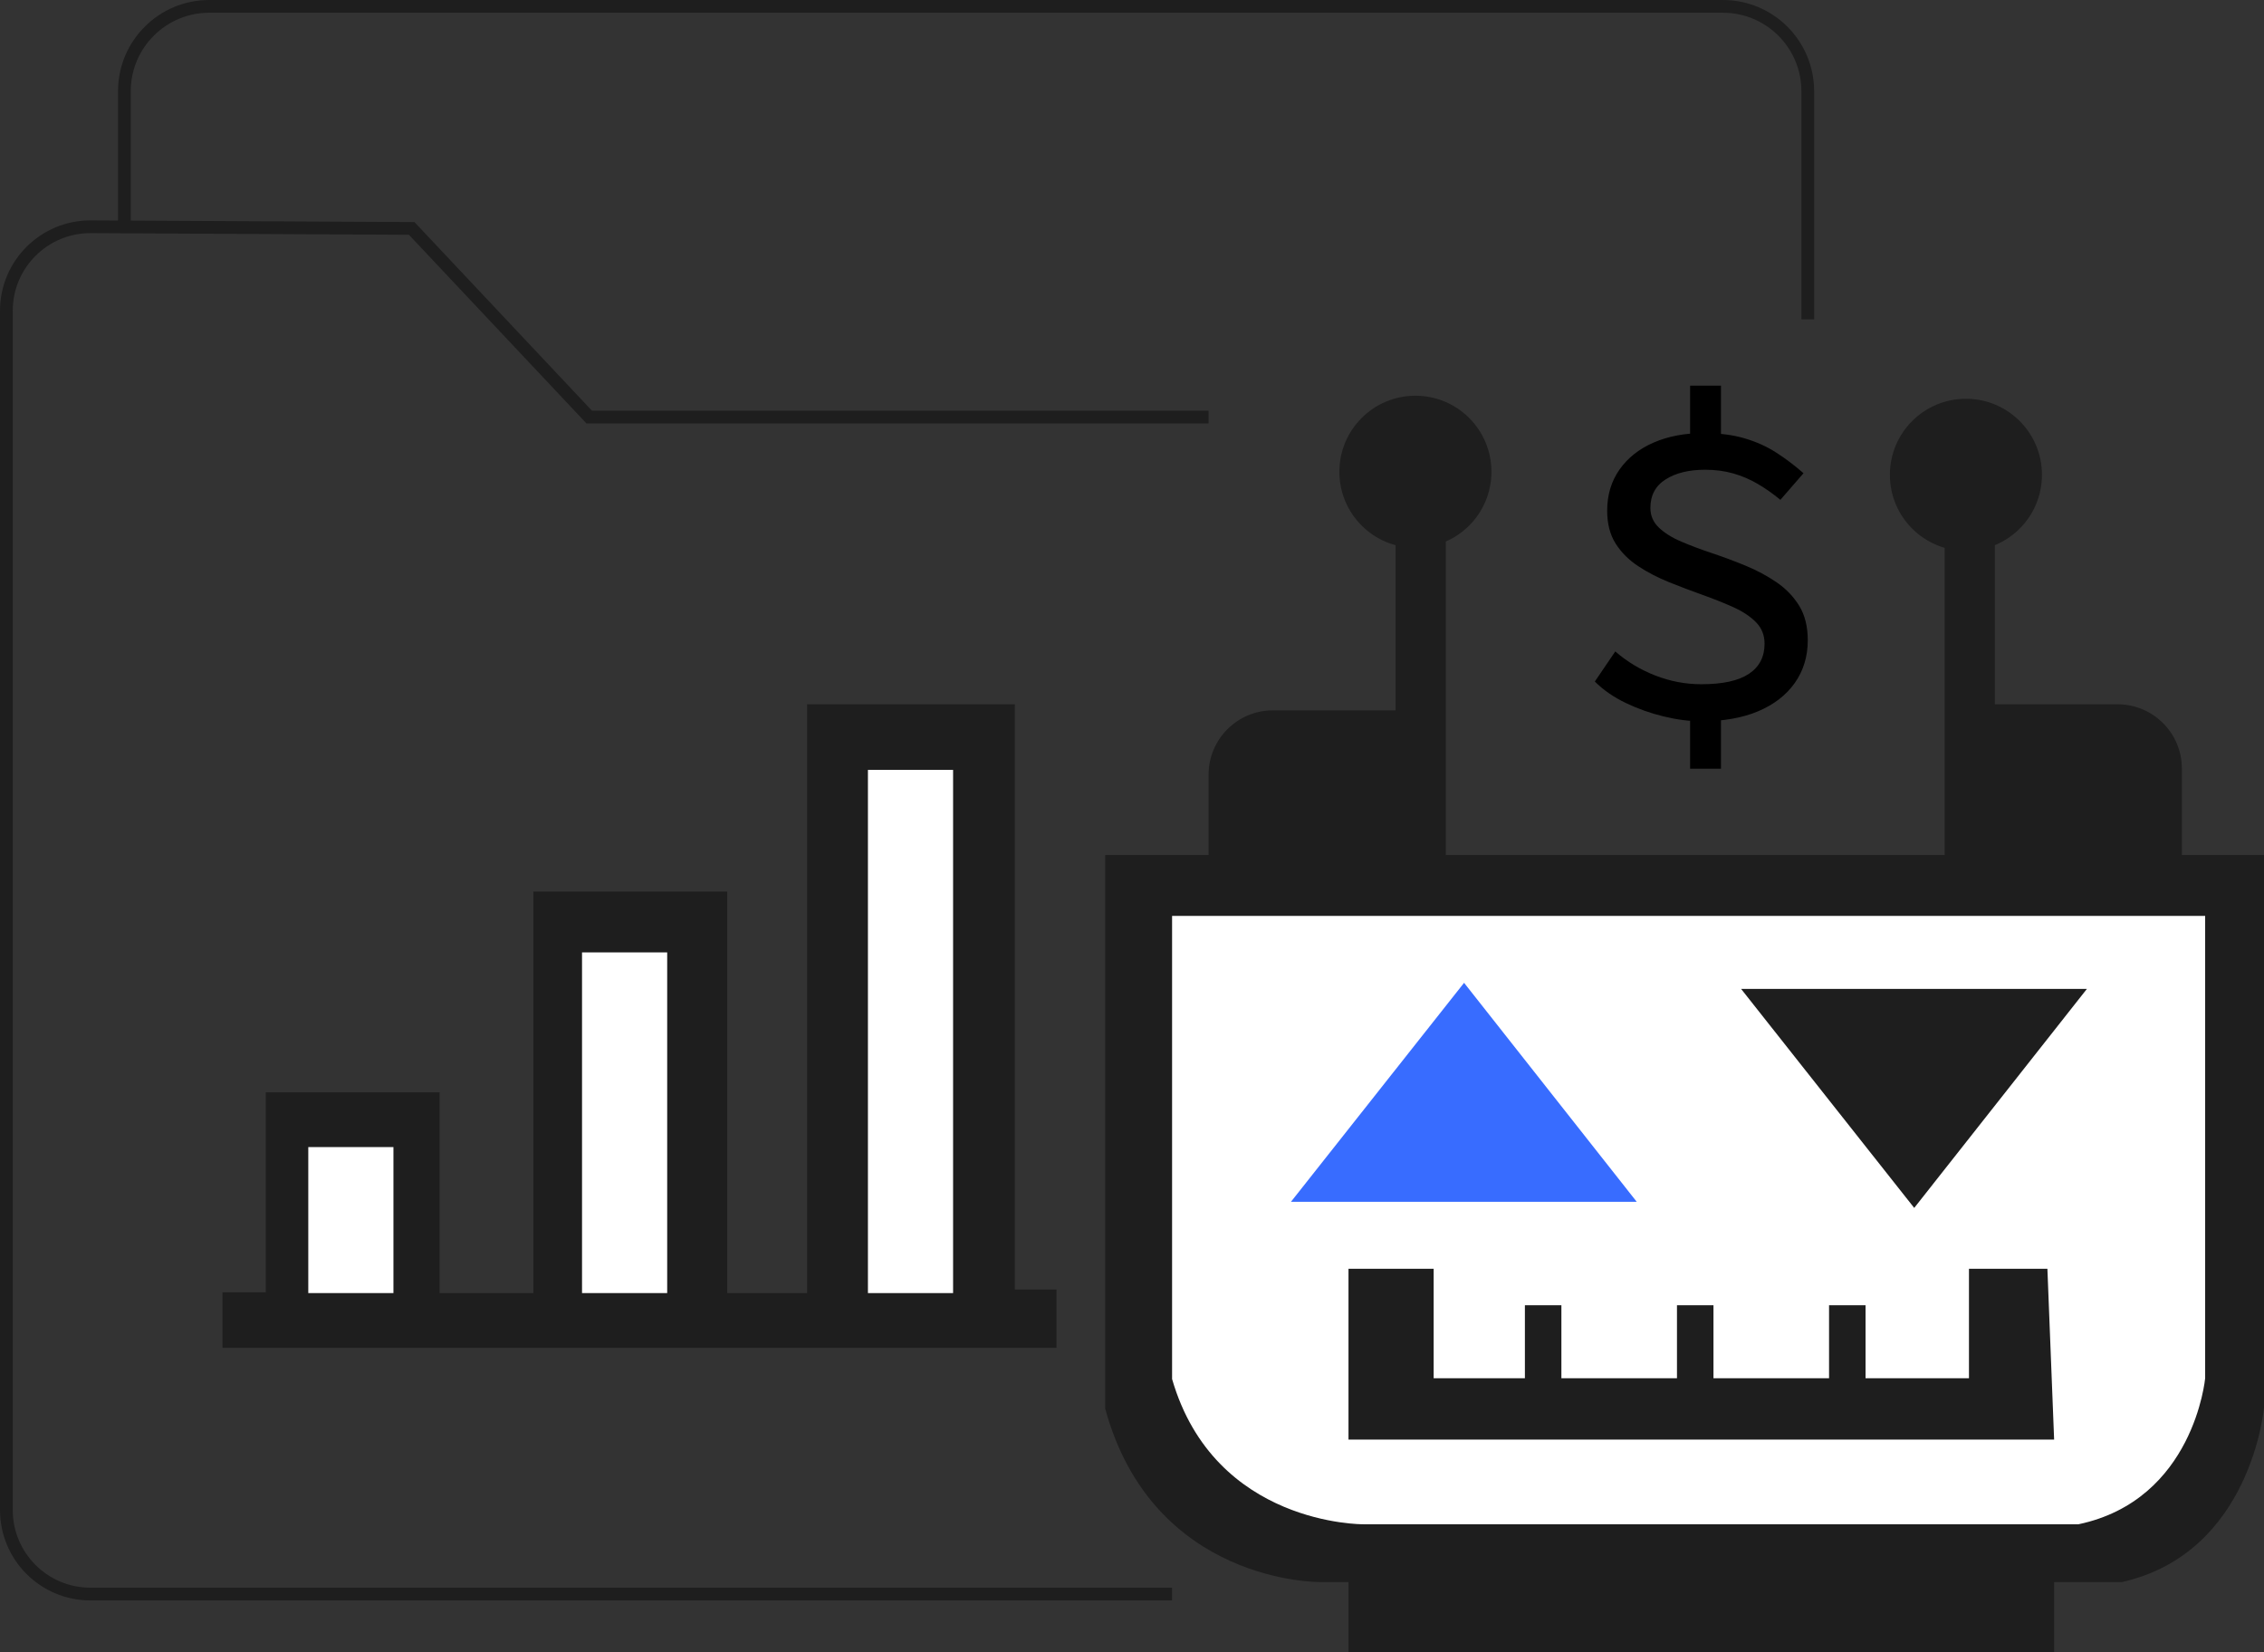 <svg xmlns="http://www.w3.org/2000/svg" xmlns:xlink="http://www.w3.org/1999/xlink" width="177.723" height="129.669" viewBox="0 0 177.723 129.669" fill="none">
<rect x="0" y="0" width="177.723" height="129.669" fill="#333333" stroke="none"/>
<path d="M86.755 67.114L177.723 67.114L177.723 110.482C177.723 110.482 176.745 121.895 166.568 124.177L103.606 124.177C103.606 124.177 90.505 124.322 86.755 110.555L86.755 67.114Z"   fill="#1E1E1E" >
</path>
<path d="M92.008 71.889L173.103 71.889L173.103 108.181C173.103 108.181 172.231 117.731 163.158 119.641L107.03 119.641C107.03 119.641 95.351 119.762 92.008 108.241L92.008 71.889Z"   fill="#FFFFFF" >
</path>
<path d="M114.929 77.142L101.337 94.333L128.485 94.333L114.929 77.142Z"   fill="#386CFF" >
</path>
<path d="M150.265 94.81L136.674 77.619L163.822 77.619L150.265 94.81Z"   fill="#1E1E1E" >
</path>
<path d="M105.856 99.585L105.856 112.996L161.248 112.996L160.72 99.585L154.563 99.585L154.563 108.181L112.541 108.181L112.541 99.585L105.856 99.585Z"   fill="#1E1E1E" >
</path>
<rect x="119.704" y="102.45" width="2.865" height="6.685"   fill="#1E1E1E" >
</rect>
<rect x="131.642" y="102.45" width="2.865" height="6.685"   fill="#1E1E1E" >
</rect>
<rect x="143.58" y="102.45" width="2.865" height="6.685"   fill="#1E1E1E" >
</rect>
<rect x="105.856" y="122.984" width="55.392" height="6.685"   fill="#1E1E1E" >
</rect>
<path d="M133.552 56.613C132.623 56.613 131.639 56.487 130.599 56.234C129.559 55.982 128.565 55.629 127.617 55.174C126.668 54.72 125.861 54.16 125.194 53.494L126.799 51.132C127.728 51.94 128.777 52.57 129.948 53.025C131.119 53.479 132.32 53.706 133.552 53.706C135.227 53.706 136.474 53.434 137.291 52.888C138.109 52.343 138.517 51.556 138.517 50.527C138.517 49.86 138.295 49.3 137.851 48.846C137.407 48.392 136.816 47.998 136.08 47.665C135.343 47.332 134.536 47.01 133.657 46.696C132.78 46.384 131.901 46.05 131.023 45.697C130.145 45.344 129.337 44.925 128.601 44.44C127.864 43.956 127.273 43.365 126.829 42.669C126.385 41.973 126.163 41.109 126.163 40.08C126.163 38.849 126.486 37.774 127.132 36.855C127.778 35.937 128.671 35.231 129.812 34.736C130.952 34.242 132.259 33.994 133.733 33.994C134.944 33.994 136.014 34.131 136.943 34.403C137.871 34.675 138.709 35.054 139.456 35.539C140.203 36.022 140.91 36.558 141.575 37.143L139.759 39.233C139.173 38.748 138.578 38.329 137.972 37.976C137.367 37.623 136.726 37.35 136.05 37.158C135.373 36.966 134.642 36.87 133.854 36.87C132.583 36.87 131.548 37.123 130.751 37.628C129.953 38.132 129.555 38.88 129.555 39.868C129.555 40.474 129.777 40.989 130.221 41.412C130.665 41.836 131.255 42.205 131.992 42.517C132.729 42.831 133.536 43.134 134.415 43.426C135.293 43.719 136.171 44.047 137.049 44.41C137.927 44.773 138.734 45.207 139.471 45.712C140.208 46.217 140.798 46.832 141.243 47.559C141.686 48.286 141.909 49.184 141.909 50.254C141.909 51.526 141.57 52.641 140.894 53.6C140.218 54.559 139.259 55.301 138.018 55.826C136.776 56.351 135.287 56.613 133.552 56.613ZM132.673 35.205L132.673 30.269L135.096 30.269L135.096 35.205L132.673 35.205ZM132.673 60.337L132.673 55.28L135.096 55.28L135.096 60.337L132.673 60.337Z"   fill="#000000" >
</path>
<circle cx="111.109" cy="37.03" r="5.969"   fill="#1E1E1E" >
</circle>
<circle cx="154.324" cy="37.269" r="5.969"   fill="#1E1E1E" >
</circle>
<path d="M152.653 39.418L152.653 68.228L171.276 68.228L171.276 60.329C171.276 57.541 169.016 55.28 166.228 55.28L156.597 55.28L156.597 39.418L152.653 39.418Z"   fill="#1E1E1E" >
</path>
<path d="M113.496 39.895L113.496 68.706L94.873 68.706L94.873 60.806C94.873 58.018 97.133 55.758 99.922 55.758L109.553 55.758L109.553 39.895L113.496 39.895Z"   fill="#1E1E1E" >
</path>
<path    stroke="rgba(30, 30, 30, 1)" stroke-width="1"    d="M92.008 125.12L7.101 125.12C3.455 125.12 0.5 122.165 0.5 118.519L0.5 24.399C0.5 20.739 3.476 17.778 7.135 17.798L32.318 17.929L46.254 32.737L94.873 32.737">
</path>
<path    stroke="rgba(30, 30, 30, 1)" stroke-width="1"    d="M141.909 25.068L141.909 7.16C141.909 3.482 138.927 0.5 135.248 0.5L16.425 0.5C12.747 0.5 9.765 3.482 9.765 7.16L9.765 17.798">
</path>
<path d="M80.786 105.793L17.465 105.793L17.465 101.435L20.863 101.435L20.863 85.737L34.509 85.737L34.509 101.495L41.868 101.495L41.868 69.979L57.088 69.979L57.088 101.495L63.357 101.495L63.357 55.28L79.666 55.28L79.666 101.214L82.935 101.214L82.935 105.793L80.786 105.793Z"   fill="#1E1E1E" >
</path>
<rect x="68.132" y="60.429" width="6.685" height="41.067"   fill="#FFFFFF" >
</rect>
<rect x="45.689" y="74.754" width="6.685" height="26.741"   fill="#FFFFFF" >
</rect>
<rect x="24.2" y="90.035" width="6.685" height="11.46"   fill="#FFFFFF" >
</rect>
</svg>
